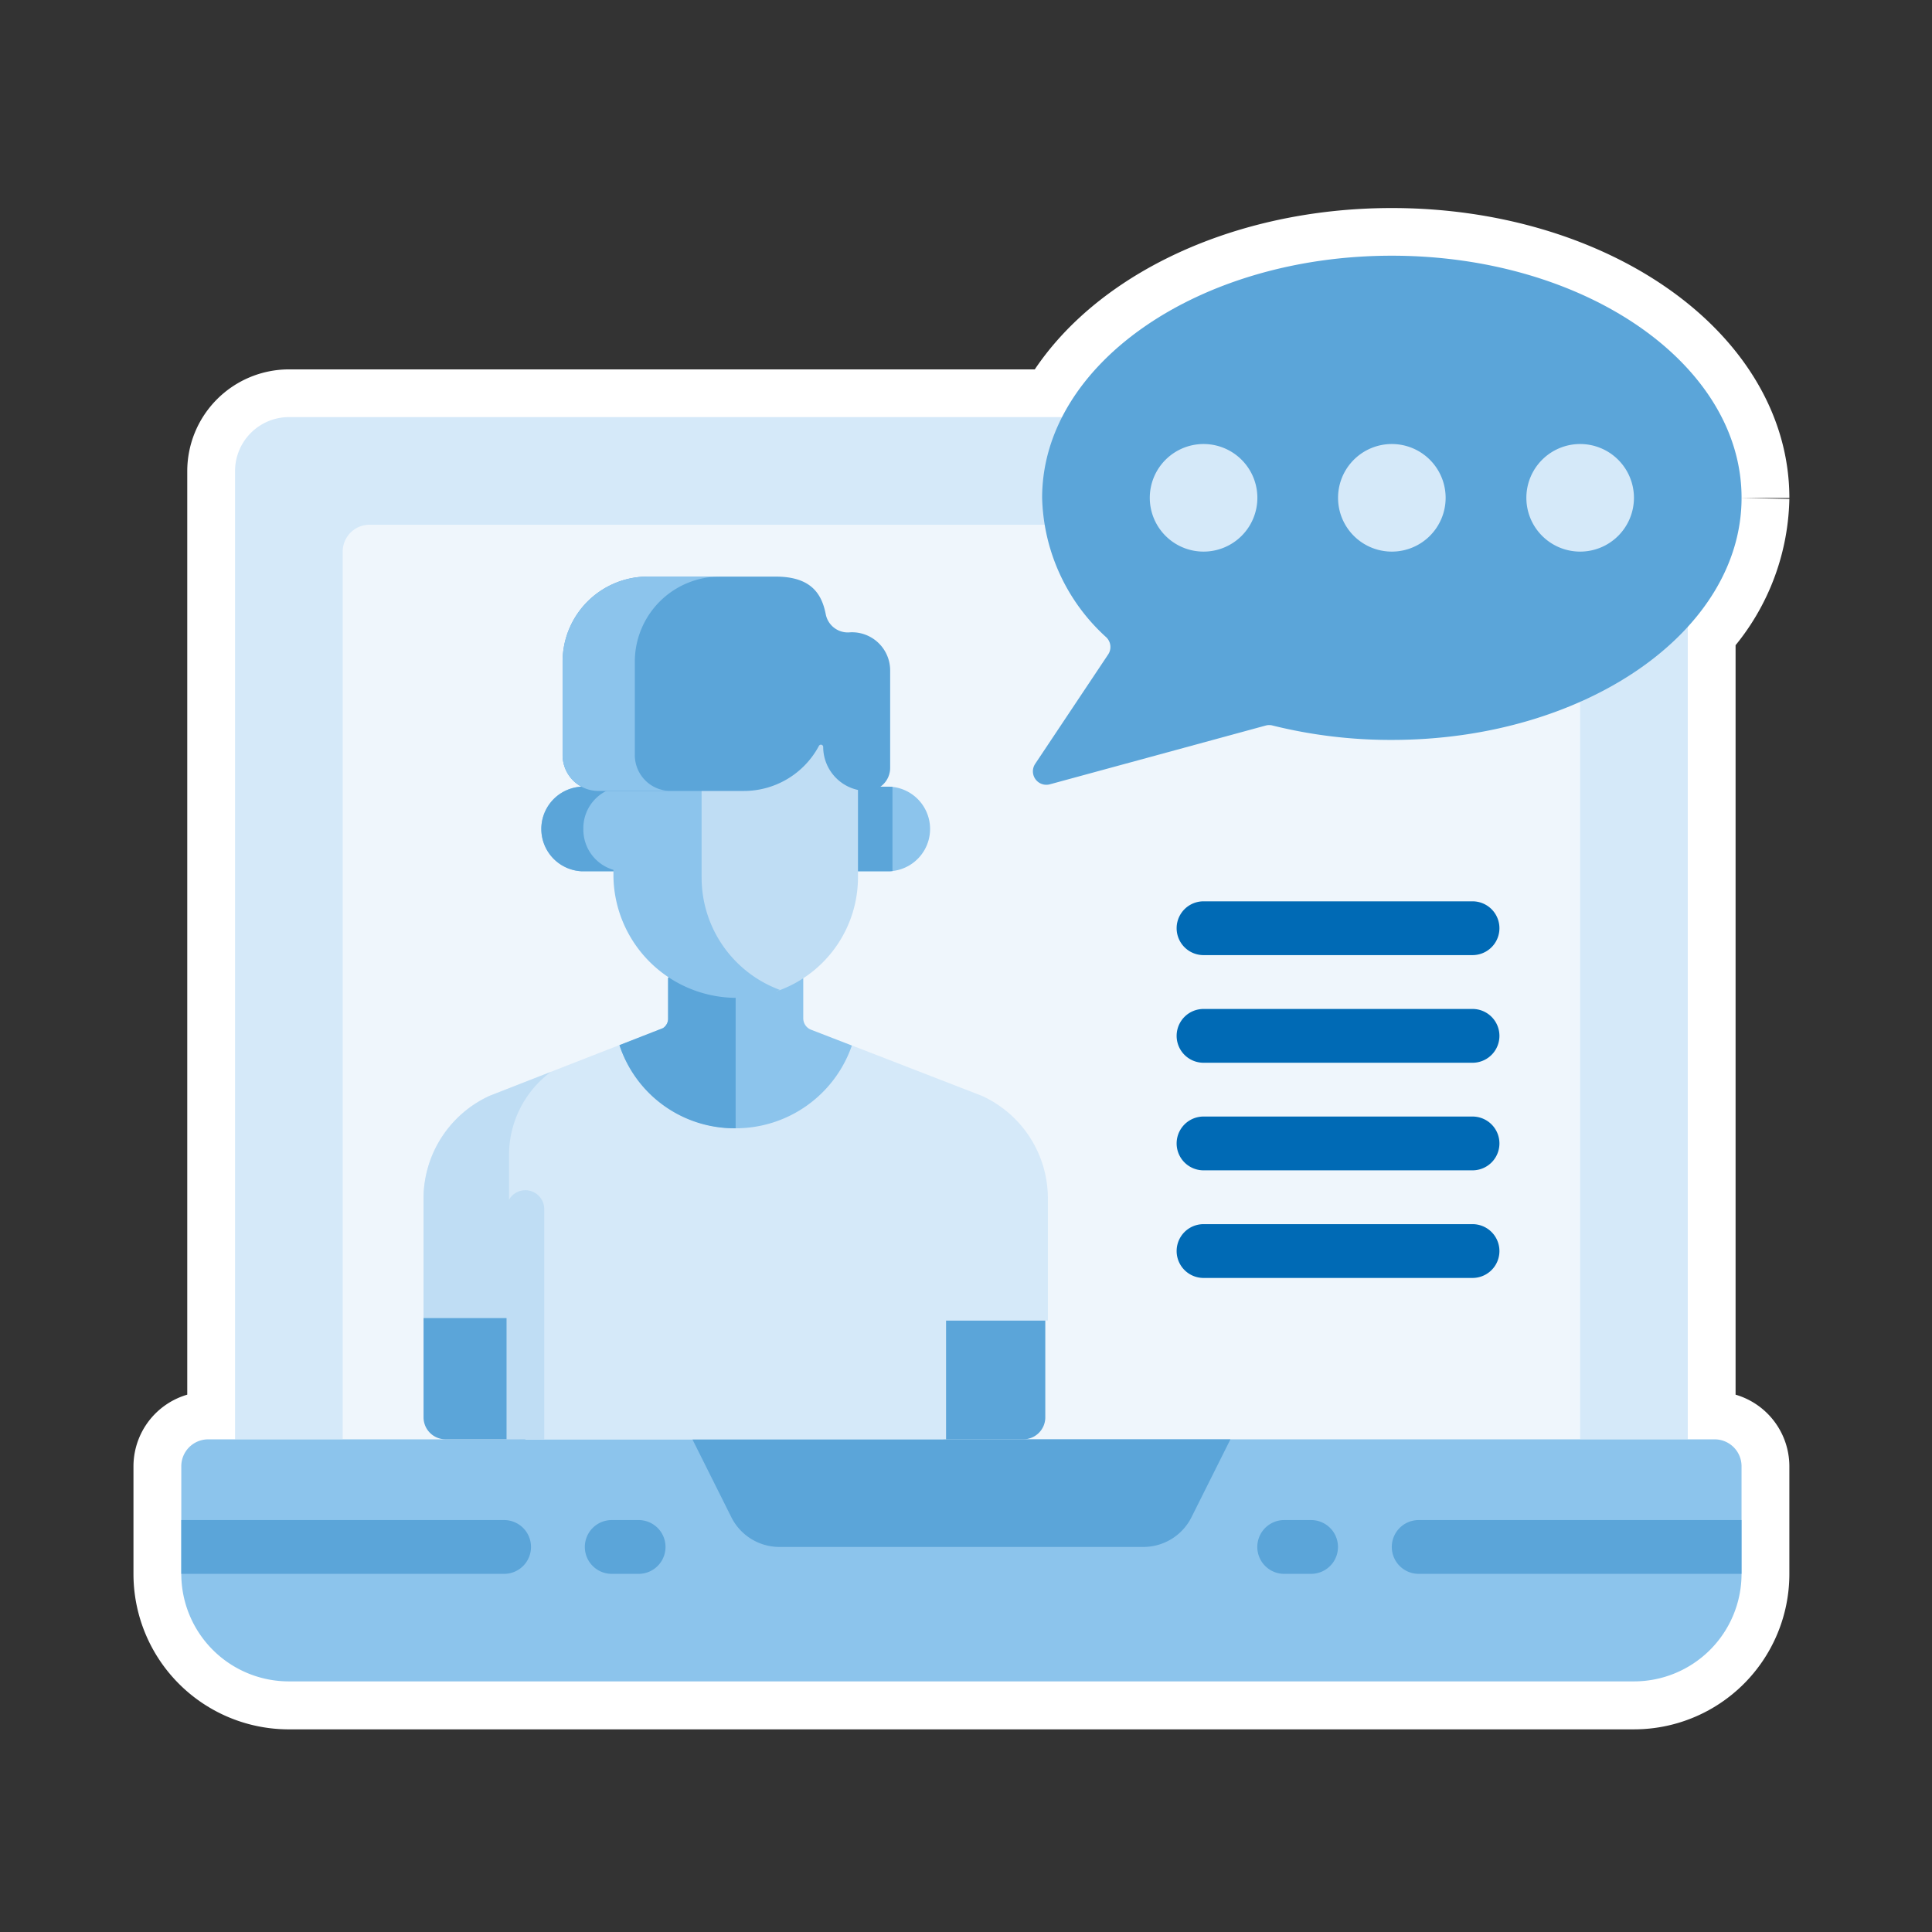 <?xml version="1.0" encoding="UTF-8"?> <svg xmlns="http://www.w3.org/2000/svg" width="202" height="202" viewBox="0 0 202 202"><rect x="0" y="0" width="202" height="202" fill="#333333" stroke="none"/><g id="Group_6345" data-name="Group 6345" transform="translate(5857 2422)"><rect id="Rectangle_3138" data-name="Rectangle 3138" width="202" height="202" transform="translate(-5857 -2422)" fill="none"></rect><g id="Group_5816" data-name="Group 5816" transform="translate(-5838.045 -2395.265)"><path id="Union_121" data-name="Union 121" d="M11.247,149.068A11.247,11.247,0,0,1,0,137.82H0V126.573a2.812,2.812,0,0,1,2.812-2.812H160.319a2.812,2.812,0,0,1,2.812,2.812V137.82h0a11.247,11.247,0,0,1-11.247,11.247Zm135.006-25.313H5.624V22.5a5.642,5.642,0,0,1,5.624-5.624H92.085C97.105,7.047,110.643.006,126.568.006c20.2,0,36.564,11.335,36.564,25.313a19.973,19.973,0,0,1-5.624,13.5v84.946Z" transform="translate(0 0.01)" fill="#fff" stroke="#fff" stroke-width="10"></path><g id="Group_5720" data-name="Group 5720"><path id="Path_14579" data-name="Path 14579" d="M104.144,52.965H23.277a5.642,5.642,0,0,0-5.624,5.624V159.843h151.89V74.875Zm0,0" transform="translate(-12.032 -36.09)" fill="#d5e9f9"></path><path id="Path_14580" data-name="Path 14580" d="M126.318,88.277H55.778a2.812,2.812,0,0,0-2.812,2.812V183.9H182.347V106.78Zm0,0" transform="translate(-36.09 -60.151)" fill="#eff6fc"></path><path id="Path_14581" data-name="Path 14581" d="M287.333,41.678l-7.641,11.453a1.406,1.406,0,0,0,1.539,2.137l22.586-6.149a1.35,1.35,0,0,1,.684,0,51.175,51.175,0,0,0,12.484,1.508c20.194,0,36.564-11.336,36.564-25.314S337.179,0,316.984,0,280.42,11.335,280.42,25.314a20.334,20.334,0,0,0,6.7,14.578,1.407,1.407,0,0,1,.213,1.786Zm0,0" transform="translate(-190.415)" fill="#5ba5d9"></path><path id="Path_14582" data-name="Path 14582" d="M163.132,391.227v11.247a11.247,11.247,0,0,1-11.247,11.247H11.247A11.247,11.247,0,0,1,0,402.474V391.227a2.812,2.812,0,0,1,2.812-2.812H160.318a2.812,2.812,0,0,1,2.814,2.812Zm0,0" transform="translate(0 -264.659)" fill="#8cc4ec"></path><g id="Group_5718" data-name="Group 5718" transform="translate(0 123.756)"><path id="Path_14583" data-name="Path 14583" d="M214.874,399.664h-38.05a5.623,5.623,0,0,1-5.032-3.11l-4.07-8.14h56.253l-4.07,8.14a5.624,5.624,0,0,1-5.032,3.11Zm0,0" transform="translate(-114.283 -388.415)" fill="#5ba5d9"></path><path id="Path_14584" data-name="Path 14584" d="M36.564,417.712a2.812,2.812,0,0,1-2.812,2.812H0V414.9H33.751A2.812,2.812,0,0,1,36.564,417.712Zm0,0" transform="translate(0 -406.461)" fill="#5ba5d9"></path><path id="Path_14585" data-name="Path 14585" d="M138.04,420.524h-2.812a2.812,2.812,0,1,1,0-5.624h2.812a2.812,2.812,0,0,1,0,5.624Zm0,0" transform="translate(-90.224 -406.461)" fill="#5ba5d9"></path><path id="Path_14586" data-name="Path 14586" d="M433.8,414.9v5.624h-33.75a2.812,2.812,0,1,1,0-5.624Zm0,0" transform="translate(-270.674 -406.461)" fill="#5ba5d9"></path><path id="Path_14587" data-name="Path 14587" d="M358.724,420.524h-2.812a2.812,2.812,0,1,1,0-5.624h2.812a2.812,2.812,0,0,1,0,5.624Zm0,0" transform="translate(-240.598 -406.461)" fill="#5ba5d9"></path></g><path id="Path_14588" data-name="Path 14588" d="M329.047,67.419a5.624,5.624,0,1,1-5.624-5.624A5.624,5.624,0,0,1,329.047,67.419Zm0,0" transform="translate(-216.538 -42.105)" fill="#d5e9f9"></path><path id="Path_14589" data-name="Path 14589" d="M390.836,67.419a5.624,5.624,0,1,1-5.624-5.624A5.624,5.624,0,0,1,390.836,67.419Zm0,0" transform="translate(-258.643 -42.105)" fill="#d5e9f9"></path><path id="Path_14590" data-name="Path 14590" d="M452.629,67.419a5.624,5.624,0,1,1-5.624-5.624,5.624,5.624,0,0,1,5.624,5.624Zm0,0" transform="translate(-300.747 -42.105)" fill="#d5e9f9"></path><path id="Path_14591" data-name="Path 14591" d="M357.56,217.488H329.434a2.812,2.812,0,1,1,0-5.624H357.56a2.812,2.812,0,1,1,0,5.624Zm0,0" transform="translate(-222.554 -144.361)" fill="#006ab5"></path><path id="Path_14592" data-name="Path 14592" d="M357.56,252.8H329.434a2.812,2.812,0,1,1,0-5.624H357.56a2.812,2.812,0,1,1,0,5.624Zm0,0" transform="translate(-222.554 -168.419)" fill="#006ab5"></path><path id="Path_14593" data-name="Path 14593" d="M357.56,288.109H329.434a2.812,2.812,0,0,1,0-5.624H357.56a2.812,2.812,0,1,1,0,5.624Zm0,0" transform="translate(-222.554 -192.48)" fill="#006ab5"></path><path id="Path_14594" data-name="Path 14594" d="M357.56,323.419H329.434a2.812,2.812,0,0,1,0-5.624H357.56a2.812,2.812,0,1,1,0,5.624Zm0,0" transform="translate(-222.554 -216.539)" fill="#006ab5"></path><g id="Group_5719" data-name="Group 5719" transform="translate(25.329 33.552)"><path id="Path_14409" data-name="Path 14409" d="M0,327.194H10.644v10.373a2.3,2.3,0,0,1-2.3,2.3H0Z" transform="translate(54.363 -249.667)" fill="#5ba5d9"></path><path id="Path_14379" data-name="Path 14379" d="M179.187,108.026h-1l-.45-.432h-2.66v8.867l.776.407h3.334a4.427,4.427,0,0,0,0-8.843Z" transform="translate(-130.433 -86.062)" fill="#8cc4ec"></path><path id="Path_14380" data-name="Path 14380" d="M52.527,108.026a4.427,4.427,0,0,0,.007,8.843h3.334l.542-1v-8.275H53.3Z" transform="translate(-36.009 -86.062)" fill="#8cc4ec"></path><path id="Path_14381" data-name="Path 14381" d="M179.461,108.042c-.091-.006-.181-.015-.273-.015h-1l-.45-.432h-2.66v8.867l.776.407h3.334c.092,0,.183-.008.273-.015V108.04Z" transform="translate(-130.434 -86.062)" fill="#5ba5d9"></path><path id="Path_14382" data-name="Path 14382" d="M52.718,112.448a4.346,4.346,0,0,1,3.692-4.386v-.468H53.3l-.774.432a4.427,4.427,0,0,0,.007,8.843h3.334l.069-.126a4.38,4.38,0,0,1-3.218-4.295Z" transform="translate(-36.009 -86.062)" fill="#5ba5d9"></path><path id="Path_14383" data-name="Path 14383" d="M58.373,220.568,44.783,215.3l-1.049.5H21.428l-.946-.542-13.574,5.3A11.83,11.83,0,0,0,0,231.284V244.07H10.644v12.412H54.632V244.07H65.277V231.284a11.793,11.793,0,0,0-6.9-10.716Z" transform="translate(0 -166.28)" fill="#d5e9f9"></path><path id="Path_14384" data-name="Path 14384" d="M8.937,234.837a10.84,10.84,0,0,1,4.365-8.574l-6.393,2.5A11.831,11.831,0,0,0,0,239.476v12.786H8.937Z" transform="translate(0 -174.472)" fill="#bfddf4"></path><path id="Path_14385" data-name="Path 14385" d="M10.644,327.194H0v10.373a2.3,2.3,0,0,0,2.3,2.3h8.342Z" transform="translate(0 -249.667)" fill="#5ba5d9"></path><path id="Path_14386" data-name="Path 14386" d="M100.362,190.617a1.277,1.277,0,0,1-.817-1.188v-4.2l-.867-.886H86.2l-.787.868v4.21a1.175,1.175,0,0,1-.544,1.034l-4.542,1.774a12.847,12.847,0,0,0,24.3.039Z" transform="translate(-59.844 -143.241)" fill="#8cc4ec"></path><path id="Path_14387" data-name="Path 14387" d="M92.476,184.343H86.2l-.787.868v4.21a1.175,1.175,0,0,1-.544,1.034l-4.542,1.774a12.628,12.628,0,0,0,12.147,8.691Z" transform="translate(-59.843 -143.241)" fill="#5ba5d9"></path><path id="Path_14388" data-name="Path 14388" d="M37.959,301.1V277.129a1.971,1.971,0,1,0-3.937,0v23.977Z" transform="translate(-25.344 -210.901)" fill="#bfddf4"></path><path id="Path_14389" data-name="Path 14389" d="M129.174,93l-1.049-.7-.787-3.415h-1.532l-6.392,4.641h-5.661l-.477.769v9.242a12.8,12.8,0,0,0,8.081,11.922,12.617,12.617,0,0,0,8.455-11.894V94.428Z" transform="translate(-84.39 -72.119)" fill="#bfddf4"></path><g id="Group_5637" data-name="Group 5637" transform="translate(19.858 21.396)"><path id="Path_14390" data-name="Path 14390" d="M87.093,117.121v-9.035l.624-1.012H78.5l-.624,1.012v9.035A12.9,12.9,0,0,0,95.305,128.9a12.516,12.516,0,0,1-8.21-11.778Z" transform="translate(-77.879 -107.074)" fill="#8cc4ec"></path></g><path id="Path_14391" data-name="Path 14391" d="M87.076,28.975a2.351,2.351,0,0,1-2.54-1.849c-.39-2-1.378-3.976-5.237-3.976H65.916a8.9,8.9,0,0,0-8.9,8.9v9.766a3.746,3.746,0,0,0,3.746,3.746h15.2a8.894,8.894,0,0,0,7.85-4.71.237.237,0,0,1,.448.115,4.611,4.611,0,0,0,4.594,4.594,2.415,2.415,0,0,0,2.408-2.408V32.959a3.991,3.991,0,0,0-4.176-3.985Z" transform="translate(-42.475 -23.15)" fill="#5ba5d9"></path><g id="Group_5638" data-name="Group 5638" transform="translate(14.538)"><path id="Path_14392" data-name="Path 14392" d="M64.566,41.812V32.048a8.9,8.9,0,0,1,8.9-8.9H65.911a8.9,8.9,0,0,0-8.9,8.9v9.766a3.746,3.746,0,0,0,3.746,3.746h7.552a3.746,3.746,0,0,1-3.743-3.748Z" transform="translate(-57.014 -23.151)" fill="#8cc4ec"></path></g></g></g></g></g></svg> 